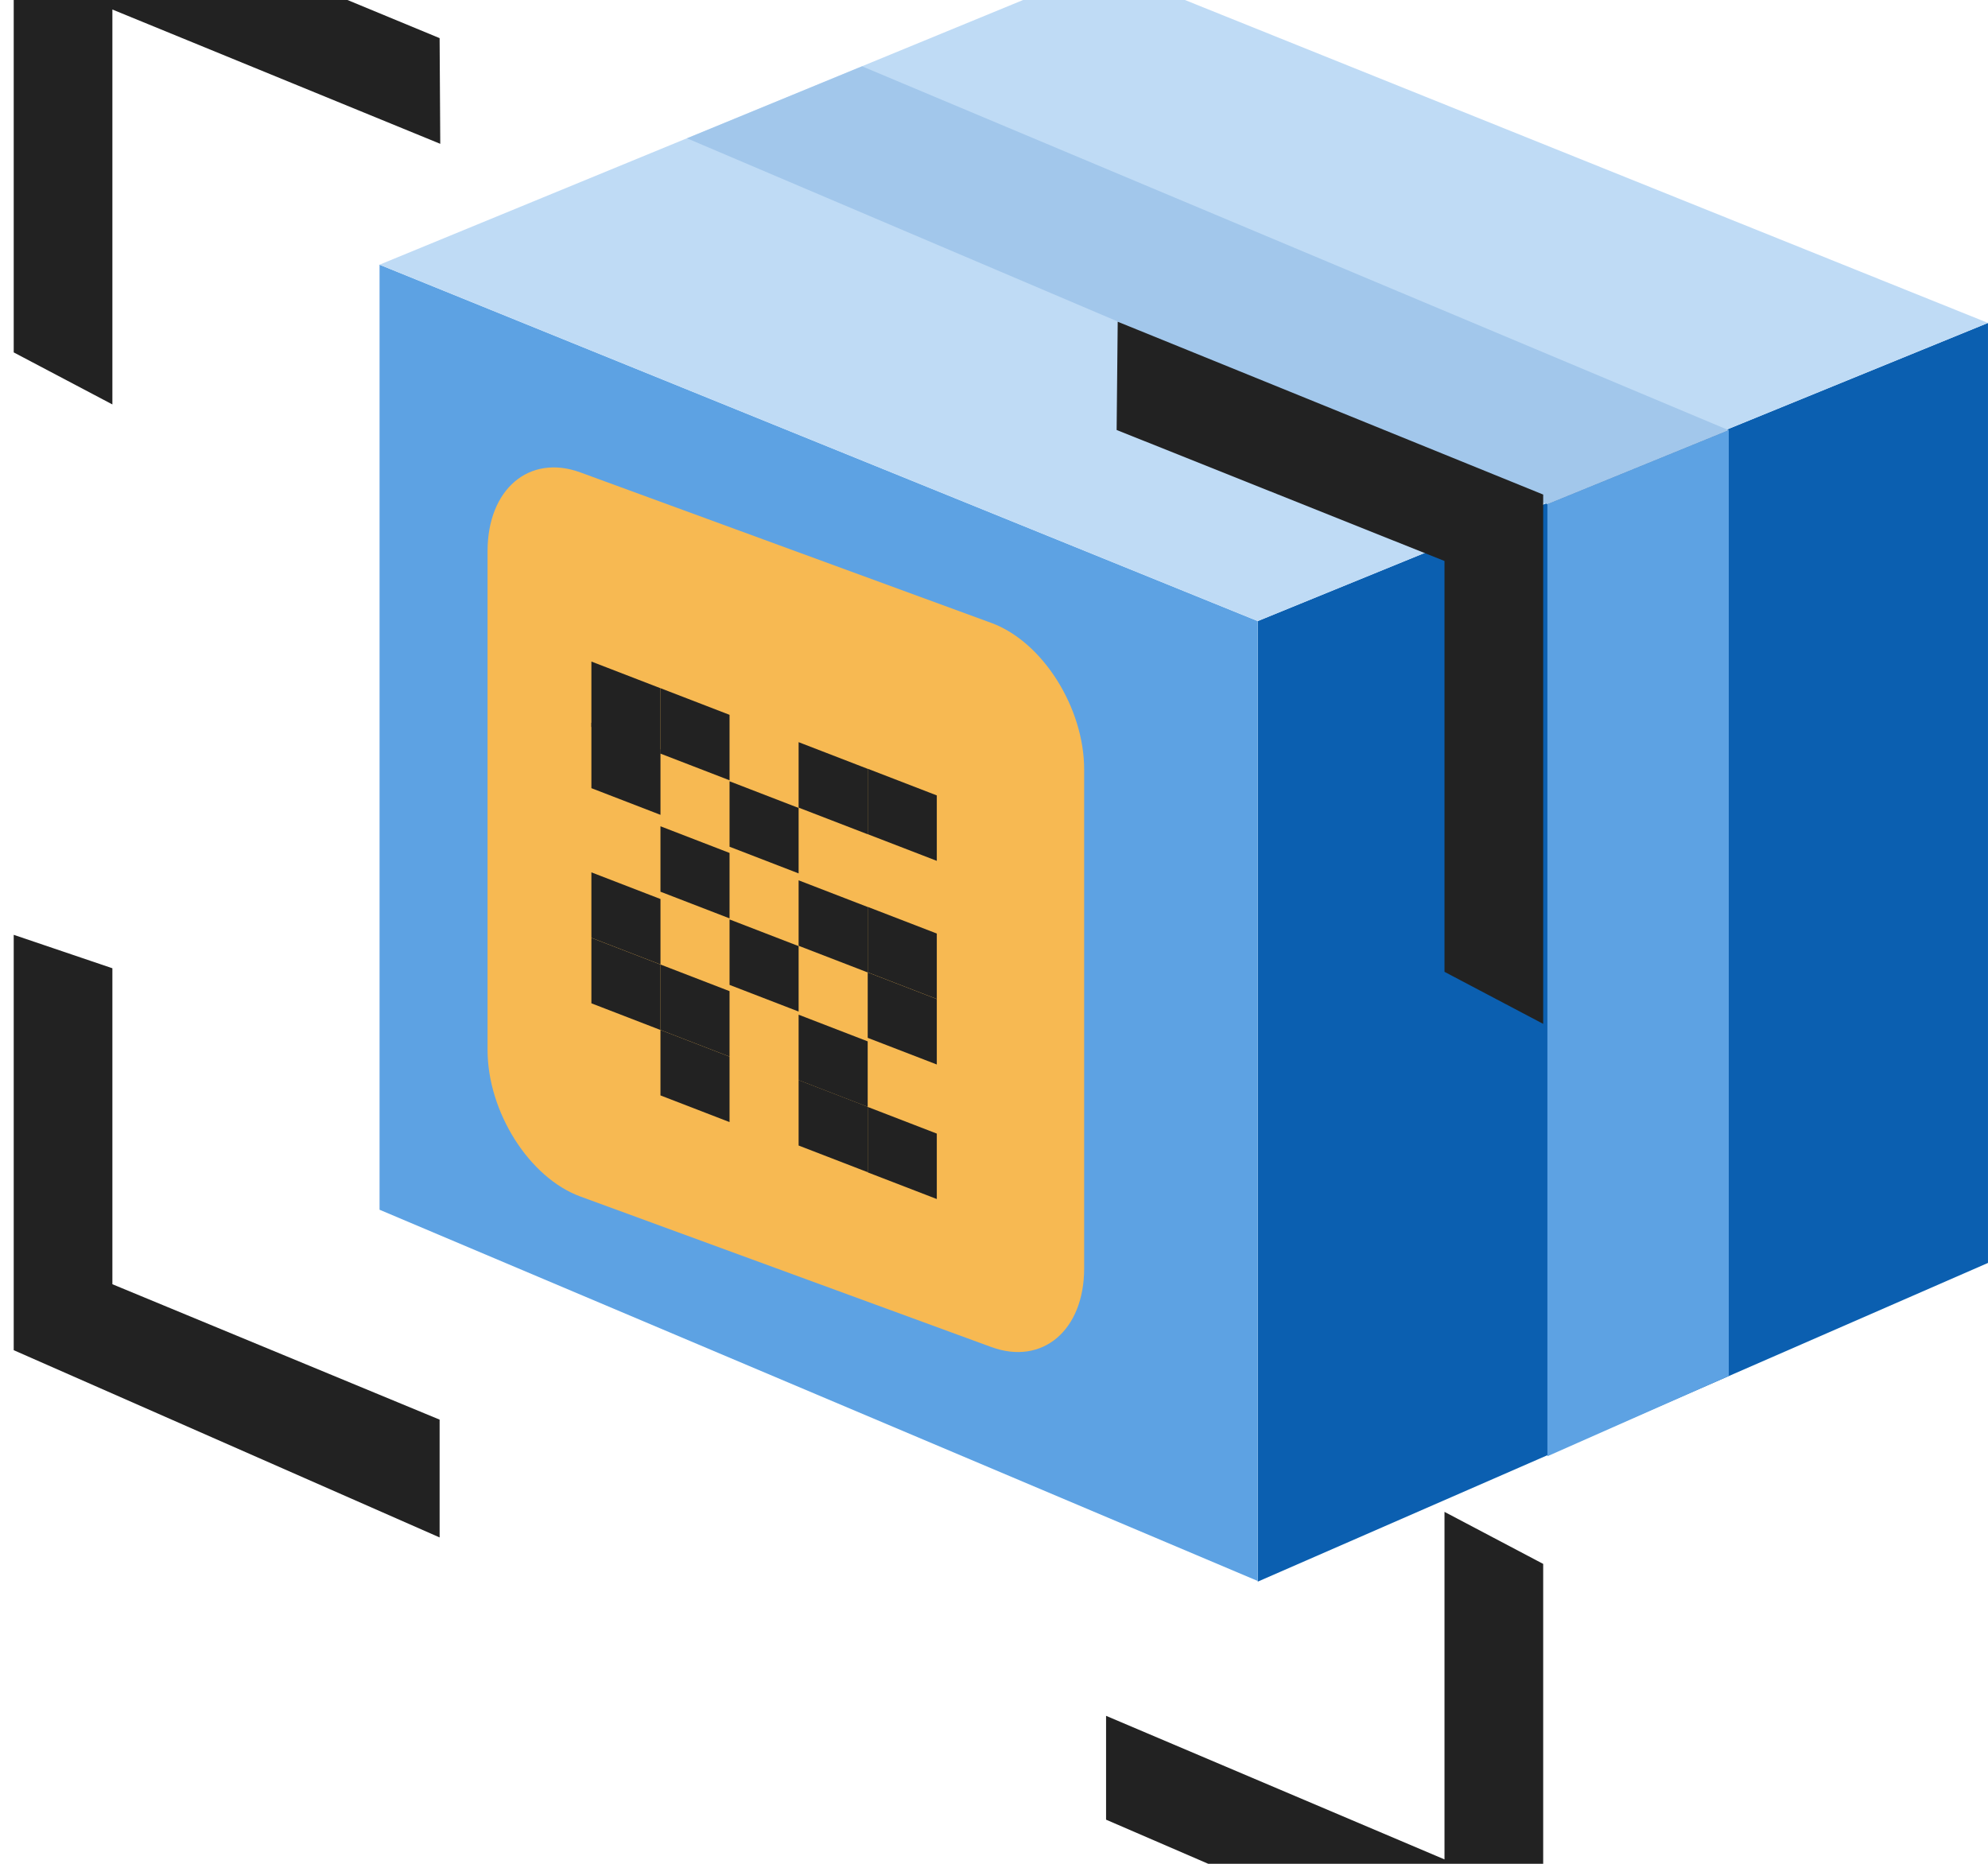 <svg width="128" height="120" viewBox="0 0 128 120" fill="none" xmlns="http://www.w3.org/2000/svg">
<path d="M127.999 20.793V81.313L80.982 101.833V39.989L127.999 20.793Z" fill="#0B5FB0"/>
<path d="M24.438 17.043L80.982 39.988V70.889V101.791L24.438 77.888V17.043Z" fill="#5DA2E3"/>
<path d="M69.805 81.661C69.805 85.652 67.121 87.932 63.829 86.729L37.368 77.037C34.076 75.833 31.392 71.589 31.392 67.599V35.483C31.392 31.492 34.076 29.212 37.368 30.416L63.829 40.107C67.121 41.311 69.805 45.555 69.805 49.545V81.661Z" fill="#F7B952"/>
<path d="M42.526 44.311L38.078 42.594V46.807L42.526 48.524V44.311Z" fill="#222222"/>
<path d="M42.526 48.25L38.078 46.533V50.746L42.526 52.463V48.25Z" fill="#222222"/>
<path d="M42.526 57.883L38.078 56.166V60.38L42.526 62.096V57.883Z" fill="#222222"/>
<path d="M42.526 62.102L38.078 60.385V64.598L42.526 66.315V62.102Z" fill="#222222"/>
<path d="M46.973 46.024L42.525 44.308V48.521L46.973 50.238V46.024Z" fill="#222222"/>
<path d="M46.973 54.916L42.525 53.199V57.412L46.973 59.129V54.916Z" fill="#222222"/>
<path d="M46.973 63.815L42.525 62.099V66.312L46.973 68.028V63.815Z" fill="#222222"/>
<path d="M46.973 68.031L42.525 66.315V70.528L46.973 72.245V68.031Z" fill="#222222"/>
<path d="M51.42 52.02L46.973 50.303V54.516L51.42 56.233V52.02Z" fill="#222222"/>
<path d="M51.42 60.915L46.973 59.198V63.412L51.42 65.128V60.915Z" fill="#222222"/>
<path d="M55.867 49.501L51.42 47.784V51.998L55.867 53.714V49.501Z" fill="#222222"/>
<path d="M55.867 58.396L51.42 56.679V60.893L55.867 62.609V58.396Z" fill="#222222"/>
<path d="M55.867 67.048L51.42 65.331V69.544L55.867 71.261V67.048Z" fill="#222222"/>
<path d="M55.867 71.258L51.42 69.541V73.754L55.867 75.471V71.258Z" fill="#222222"/>
<path d="M60.317 51.212L55.869 49.495V53.709L60.317 55.425V51.212Z" fill="#222222"/>
<path d="M60.317 60.105L55.869 58.389V62.602L60.317 64.319V60.105Z" fill="#222222"/>
<path d="M60.317 64.324L55.869 62.607V66.821L60.317 68.537V64.324Z" fill="#222222"/>
<path d="M60.317 72.986L55.869 71.269V75.483L60.317 77.199V72.986Z" fill="#222222"/>
<path d="M127.998 20.791L71.024 -2.118L24.438 17.042L80.982 39.987L127.998 20.791Z" fill="#BFDBF5"/>
<path d="M111.31 88.592V27.698L99.631 32.464V93.76L111.31 88.592Z" fill="#5DA2E3"/>
<path d="M111.31 27.7L55.507 4.27L44.234 8.906L99.631 32.466L111.31 27.7Z" fill="#A2C7EB"/>
<path fill-rule="evenodd" clip-rule="evenodd" d="M0.883 -8.892L28.305 2.455L28.347 9.26L7.236 0.613V26.039L0.883 22.689V-8.892ZM93.006 36.119L71.896 27.684L71.965 20.713L99.36 31.842V65.921L93.006 62.571V36.119ZM7.236 82.684V62.341L0.883 60.188V86.931L28.305 98.987V91.402L7.236 82.684ZM93.006 119.717V97.341L99.36 100.691V129.314L71.216 117.159V110.473L93.006 119.717Z" fill="#222222"/>
</svg>
